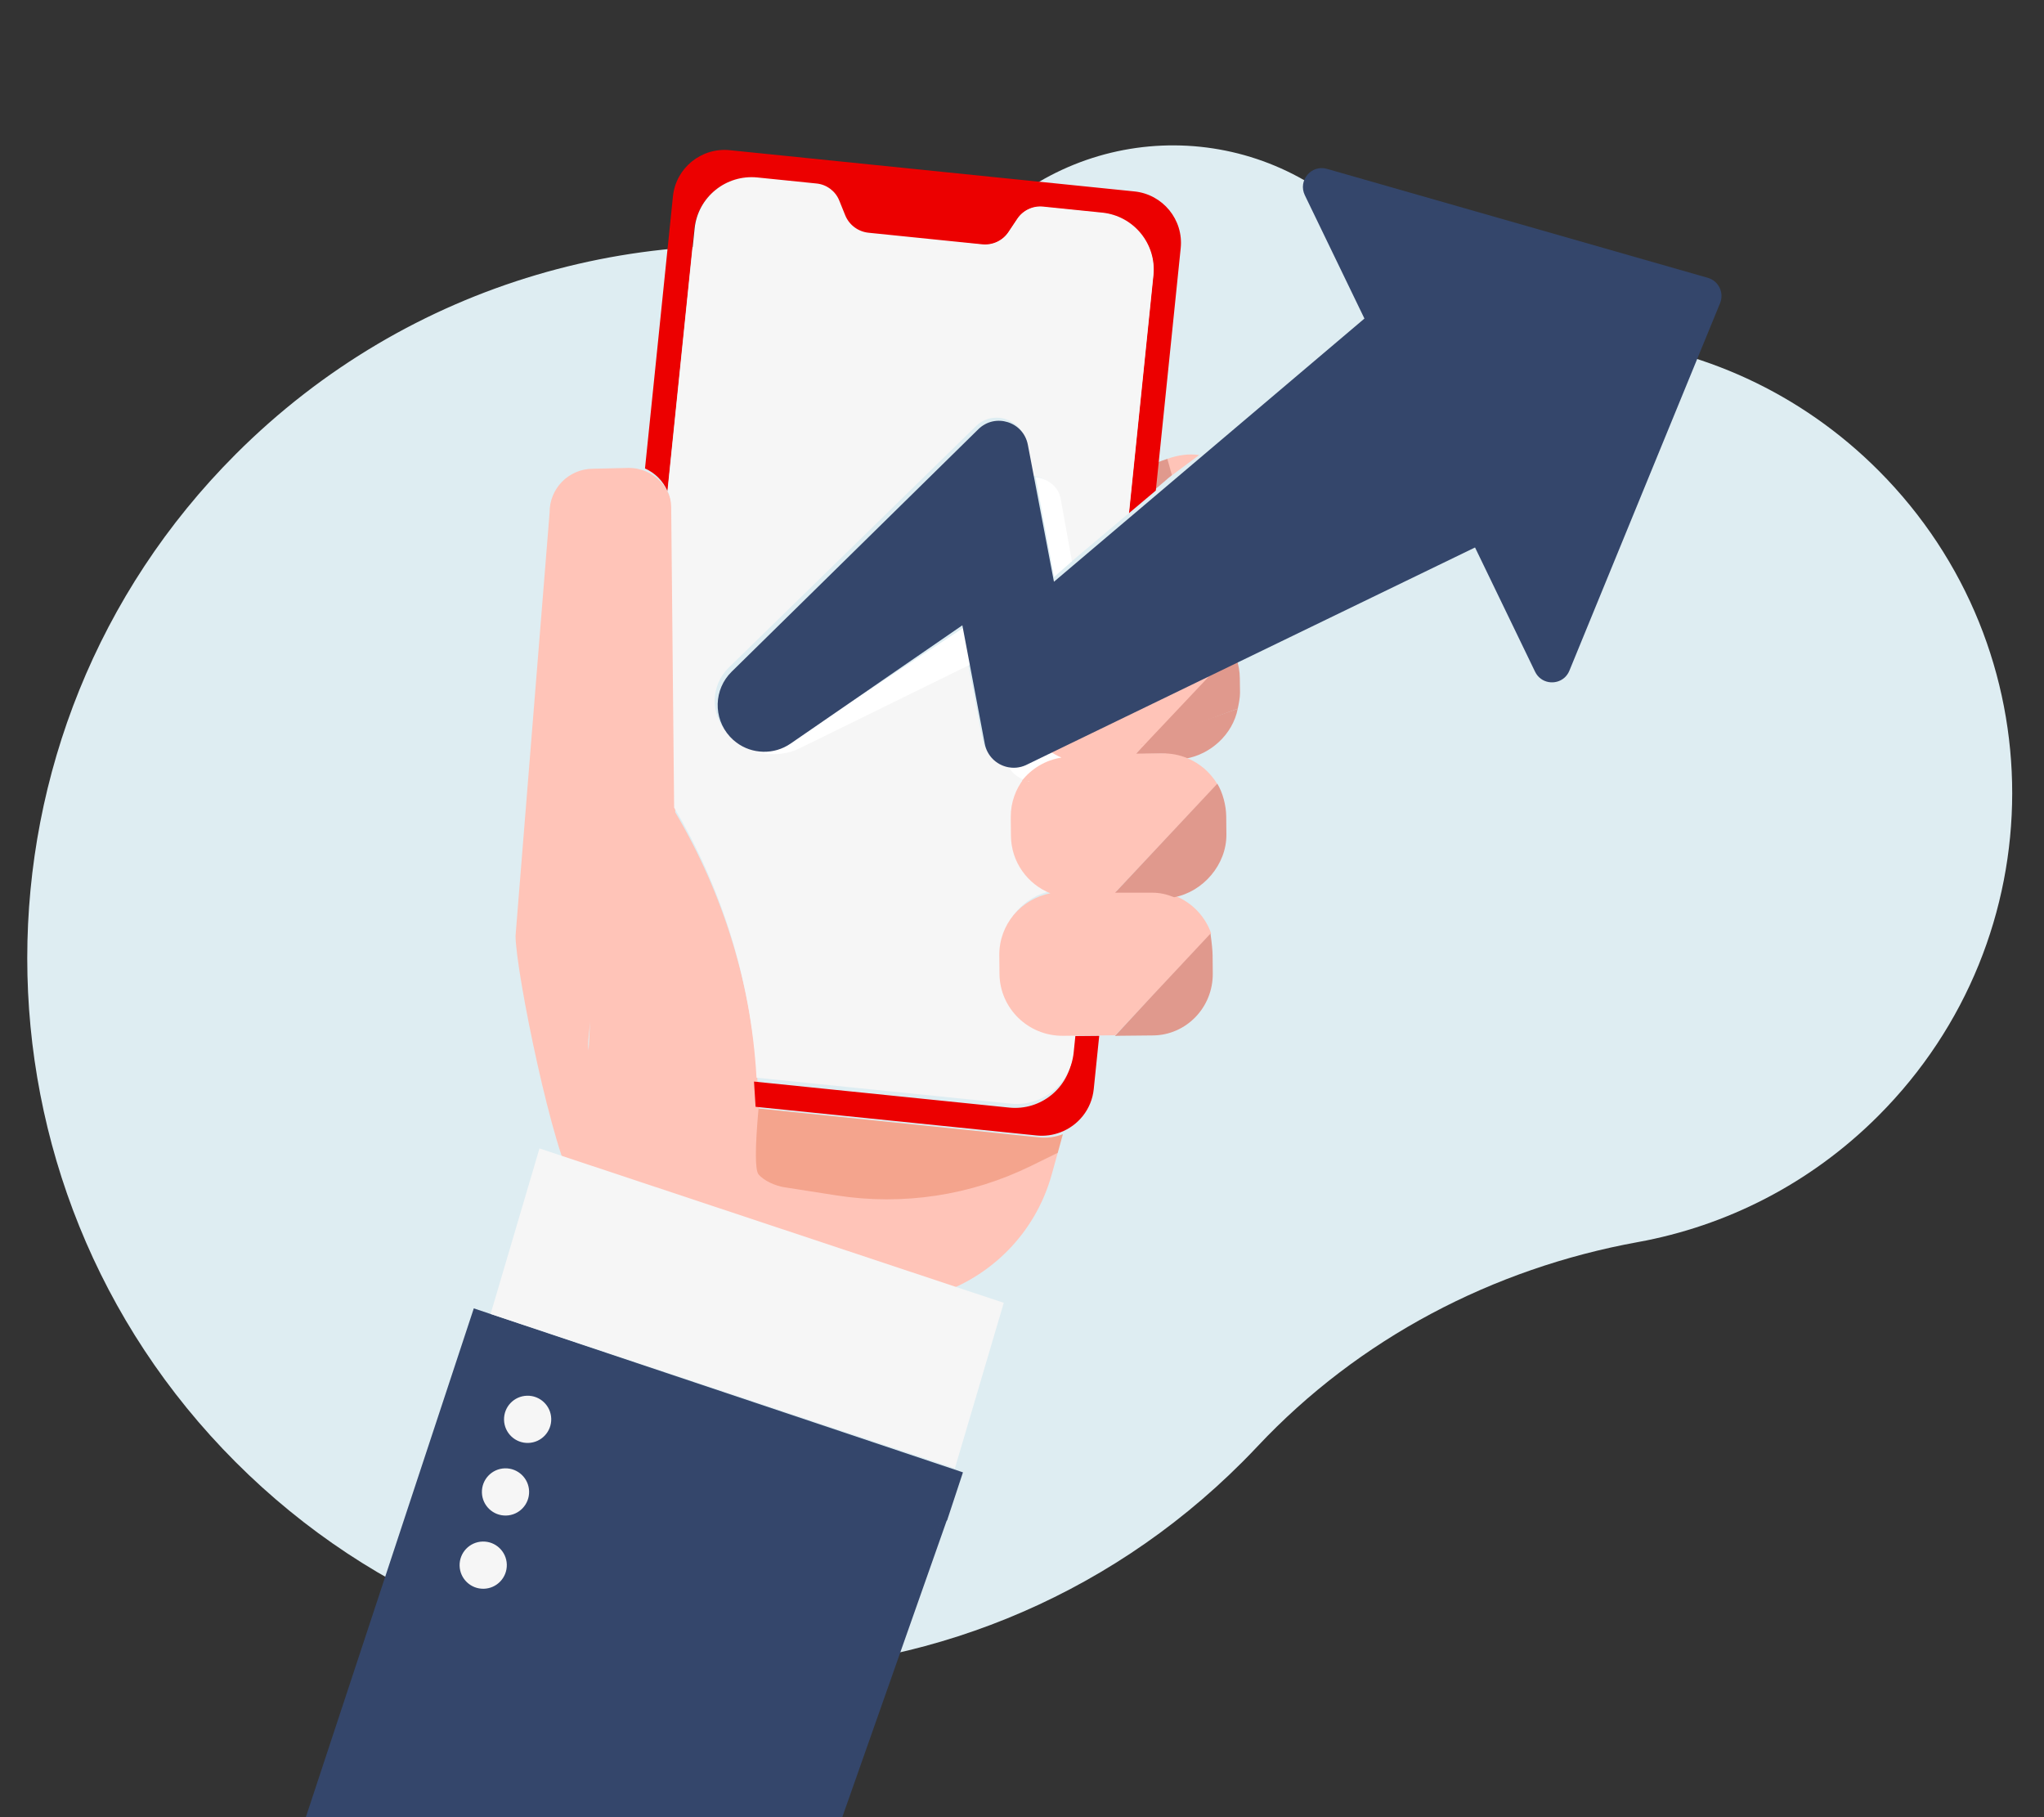 <?xml version="1.0" encoding="UTF-8"?>
<svg width="450px" height="400px" viewBox="0 0 450 400" version="1.1" xmlns="http://www.w3.org/2000/svg" xmlns:xlink="http://www.w3.org/1999/xlink">
    <rect x="0" y="0" width="450" height="400" fill="#333333" stroke="none"/>
    <!-- Generator: Sketch 58 (84663) - https://sketch.com -->
    <title>bolsas-mercados</title>
    <desc>Created with Sketch.</desc>
    <g id="bolsas-mercados" stroke="none" stroke-width="1" fill="none" fill-rule="evenodd">
        <path d="M172.116,318.339 C149.862,294.668 120.38,279.22 88.429,273.413 C69.035,269.889 50.479,260.626 35.484,245.623 C-3.79,206.33 -3.834,142.964 35.387,103.617 C52.689,86.26 74.75,76.561 97.372,74.517 C116.739,72.767 134.936,64.311 148.372,50.242 C148.545,50.061 148.72,49.881 148.894,49.703 C171.816,26.301 208.896,26.07 232.095,49.193 C232.228,49.325 232.36,49.458 232.491,49.592 C238.688,55.886 247.633,58.635 256.301,56.951 C305.716,47.347 358.86,61.697 397.133,100.001 C458.289,161.207 458.289,260.621 397.133,321.828 C335.929,383.082 236.7,383.082 175.497,321.827 C174.348,320.677 173.221,319.515 172.116,318.339 Z" id="Primary-color" fill="#DEEDF2" transform="translate(224.5, 199.884) scale(-1, 1) translate(-224.5, -199.884) "></path>
        <g id="Group" transform="translate(67, 33)">
            <path d="M190,68 L190.5,72 L197,67.169 C194.674,66.813 192.255,67.2 190,68 Z" id="Fill-611" fill="#FFC4B8"></path>
            <path d="M190,68 C189.18,68.313 188.265,68.522 187.5,69 L187,75 L191,71.571 L190,68 Z" id="Fill-612" fill="#E0998D"></path>
            <polygon id="Fill-613" fill="#34466B" points="57.558 368 141.519 301.642 145 291.096 37.309 255 0 368"></polygon>
            <path d="M62.542,195.677 L62.929,191.885 L62.572,198.218 C62.472,197.39 62.453,196.542 62.542,195.677 Z M117.301,229.989 L105.756,228.197 C103.876,227.906 102.214,226.932 101.04,225.515 L99.797,205.456 L99.748,204.682 C98.459,183.877 92.246,163.696 81.658,145.79 L81.013,79.455 C80.999,78.157 80.726,76.923 80.246,75.799 C79.294,73.573 77.52,71.79 75.31,70.815 C74.106,70.284 72.777,69.987 71.375,69.999 L63.454,70.185 C58.182,70.235 53.951,74.552 54.001,79.825 L46.5,173 C46.58,181.209 54.913,221.657 59.5,228 L139.043,252 C151.013,248.169 160.928,238.589 164.556,225.486 L166,220.276 L165.884,220.691 L160.031,223.543 C146.778,230 131.868,232.25 117.301,229.989 Z" id="Fill-614" fill="#FFC4B8"></path>
            <path d="M100,211 C99.216,219.714 99.216,224.547 100,225.5 C101.176,226.929 103.743,228.037 105.626,228.331 L117.193,230.138 C131.789,232.418 146.728,230.15 160.006,223.638 L165.871,220.762 L165.987,220.343 L167,216.662 C165.384,217.281 163.61,217.55 161.774,217.362 L100,211 Z" id="Fill-615" fill="#F4A48D"></path>
            <path d="M79.936,75.088 L85.861,17.4 C86.57,10.493 92.764,5.466 99.698,6.173 L112.715,7.499 C114.944,7.725 116.863,9.164 117.7,11.235 L119.013,14.478 C119.876,16.613 121.856,18.095 124.155,18.33 L149.18,20.88 C151.477,21.115 153.718,20.062 154.998,18.145 L156.943,15.232 C158.184,13.375 160.355,12.354 162.582,12.582 L175.6,13.908 C182.534,14.614 187.58,20.787 186.871,27.693 L181.5,80 L187.46,74.982 L192.94,21.617 C193.582,15.363 189.014,9.775 182.737,9.135 L93.679,0.06 C87.402,-0.58 81.793,3.971 81.152,10.225 L75,70.123 C77.21,71.094 78.984,72.87 79.936,75.088" id="Fill-616" fill="#EC0000"></path>
            <path d="M169.53,195.051 L169.071,199.53 C168.357,206.466 162.14,211.514 155.183,210.805 L99,205.076 L99.346,210.632 L161.223,216.941 C163.062,217.128 164.84,216.861 166.458,216.248 C170.38,214.759 173.34,211.181 173.795,206.735 L175,195 L169.53,195.051" id="Fill-618" fill="#EC0000"></path>
            <path d="M186.934,27.597 C187.643,20.688 182.596,14.512 175.663,13.805 L162.645,12.478 C160.418,12.25 158.246,13.272 157.005,15.13 L155.061,18.044 C153.78,19.962 151.54,21.015 149.243,20.78 L124.218,18.23 C121.919,17.994 119.939,16.511 119.076,14.375 L117.764,11.13 C116.926,9.059 115.007,7.619 112.779,7.393 L99.761,6.066 C92.828,5.359 86.633,10.388 85.924,17.299 L80,75.015 C80.48,76.135 80.753,77.364 80.768,78.658 L81.412,144.765 C92.001,162.61 98.214,182.721 99.505,203.456 L99.552,204.227 L155.536,209.934 C162.469,210.642 168.665,205.612 169.374,198.701 L169.832,194.238 L167.371,194.262 C159.789,194.336 153.584,188.27 153.51,180.712 L153.47,176.673 C153.404,169.951 158.213,164.32 164.609,163.103 C159.614,161.095 156.066,156.243 156.01,150.541 L155.972,146.5 C155.939,143.269 157.037,140.293 158.892,137.933 C156.905,137.537 155.174,136.427 154.245,134.868 C151.836,134.318 149.802,132.423 149.296,129.762 L145.935,112.104 L108.371,131.258 C103.882,133.547 98.01,132.783 94.476,129.494 C93.963,129.112 93.477,128.678 93.031,128.191 C89.299,124.115 89.477,117.828 93.429,113.968 L147.876,60.797 C151.58,57.179 157.836,59.131 158.81,64.208 L160.251,71.72 C163.065,72.089 165.591,73.859 166.093,76.524 L168.757,90.715 L181.563,79.929 L186.934,27.597" id="Fill-619" fill="#F6F6F6"></path>
            <polygon id="Fill-620" fill="#F6F6F6" transform="translate(97.5, 255) rotate(-1) translate(-97.5, -255) " points="41 255.237 142.607 291 154 254.764 145.558 251.792 52.392 219"></polygon>
            <polygon id="Fill-622" fill="#34466B" points="141.5 301.5 56 368 118.081 368"></polygon>
            <path d="M188.641,132.914 C190.527,132.895 192.326,133.285 193.959,134 C199.501,133.086 204.399,128.658 205.5,123 L185.638,130.043 L183,132.971 L188.641,132.914 Z" id="Fill-623" fill="#E0998D"></path>
            <path d="M183.125,132.89 L185.847,130 L162.602,138.086 C161.225,138.527 159.796,138.57 158.475,138.307 C156.601,140.681 155.493,143.677 155.526,146.929 L155.565,150.996 C155.621,156.735 159.203,161.618 164.246,163.639 C157.789,164.864 152.934,170.532 153.001,177.296 L153.041,181.362 C153.116,188.969 159.379,195.074 167.034,194.999 L169.518,194.975 L175.02,194.922 L178.545,194.887 L199.646,172.473 C198.334,168.702 195.424,165.678 191.726,164.196 C190.088,163.539 188.297,163.183 186.421,163.2 L178.712,163.275 L201,139.6 C199.489,137.066 197.186,135.057 194.434,133.905 C192.748,133.2 190.892,132.815 188.945,132.834 L183.125,132.89" id="Fill-624" fill="#FFC4B8"></path>
            <path d="M186.5,163.5 C188.357,163.482 189.88,163.859 191.5,164.5 C197.89,163.308 203.065,157.276 202.999,150.673 L202.961,146.705 C202.935,144.253 202.189,141.468 201,139.5 L178.5,163.5 L186.5,163.5 Z" id="Fill-625" fill="#E0998D"></path>
            <path d="M199.999,181.275 L199.962,177.283 C199.952,176.282 199.798,174.688 199.5,172.5 C189.943,182.667 182.943,190.167 178.5,195 C178.449,195.056 178.615,195.056 179,195 L186.846,194.921 C194.181,194.849 200.071,188.739 199.999,181.275 Z" id="Fill-626" fill="#E0998D"></path>
            <path d="M109.042,131.72 L147,113.087 L145.401,105 L107.09,130.235 C103.367,132.686 98.503,132.515 95,130.004 C98.571,133.203 104.506,133.946 109.042,131.72" id="Fill-630" fill="#FFFFFF"></path>
            <path d="M159.55,139 C161.593,136.18 164.577,134.195 168,133.604 C167.06,133.177 166.174,132.638 165.356,132 L159.014,135.315 C157.687,135.96 156.289,136.06 155,135.742 C155.91,137.399 157.604,138.579 159.55,139" id="Fill-632" fill="#FFFFFF"></path>
            <path d="M166.495,76.692 C166.023,74.089 163.647,72.361 161,72 L165.062,94 L169,90.555 L166.495,76.692" id="Fill-634" fill="#FFFFFF"></path>
            <path d="M205.225,112 L200.015,114.436 L184,131 L205.5,123 C205.707,122.017 206.011,120.544 206,119.5 L205.957,116.304 C205.941,114.8 205.681,113.357 205.225,112 Z" id="Fill-636" fill="#E0998D"></path>
            <path d="M158,138.837 C159.318,139.1 160.743,139.057 162.116,138.618 L185.295,130.576 L200,115 L163.971,132.245 C164.811,132.846 165.722,133.353 166.689,133.756 C163.169,134.312 160.101,136.182 158,138.837" id="Fill-638" fill="#FFC4B8"></path>
            <path d="M306.441,46.521 L311.687,33.73 C312.627,31.438 311.369,28.835 308.992,28.156 L225.13,4.167 C221.69,3.182 218.708,6.743 220.268,9.973 L233.389,37.121 L169.209,91.515 L165.034,95.055 L159.289,64.909 C158.318,59.813 152.079,57.853 148.384,61.485 L94.077,114.856 C90.134,118.731 89.958,125.041 93.679,129.132 C94.124,129.621 94.609,130.057 95.121,130.44 C98.579,133.032 103.38,133.208 107.054,130.679 L144.869,104.641 L149.8,130.709 C150.305,133.38 152.334,135.282 154.736,135.834 C156.05,136.136 157.474,136.04 158.826,135.431 L200.987,115.006 L205.727,112.709 L257.739,87.51 L270.956,114.859 C272.225,117.483 275.523,117.881 277.445,116.158 C277.888,115.76 278.257,115.249 278.513,114.627 L306.441,46.521" id="Fill-640" fill="#34466B"></path>
        </g>
        <path d="M103.586,340.141 C106.005,338.596 109.219,339.307 110.763,341.727 C112.306,344.147 111.596,347.36 109.177,348.903 C106.757,350.447 103.544,349.737 101.999,347.317 C100.456,344.898 101.166,341.684 103.586,340.141" id="Fill-46" fill="#F6F6F6" transform="translate(106.381, 344.522) rotate(31) translate(-106.381, -344.522) "></path>
        <path d="M108.497,324.025 C110.916,322.482 114.129,323.191 115.673,325.612 C117.217,328.032 116.507,331.245 114.087,332.788 C111.666,334.332 108.454,333.622 106.91,331.202 C105.366,328.782 106.076,325.569 108.497,324.025" id="Fill-48" fill="#F6F6F6" transform="translate(111.291, 328.407) rotate(31) translate(-111.291, -328.407) "></path>
        <path d="M111.11,309.656 C113.529,308.112 116.742,308.822 118.286,311.242 C119.83,313.662 119.12,316.875 116.7,318.42 C114.28,319.963 111.067,319.252 109.523,316.832 C107.979,314.413 108.689,311.2 111.11,309.656 L127.177,325.762" id="Fill-50" fill="#F6F6F6" transform="translate(117.942, 317.301) rotate(31) translate(-117.942, -317.301) "></path>
    </g>
</svg>